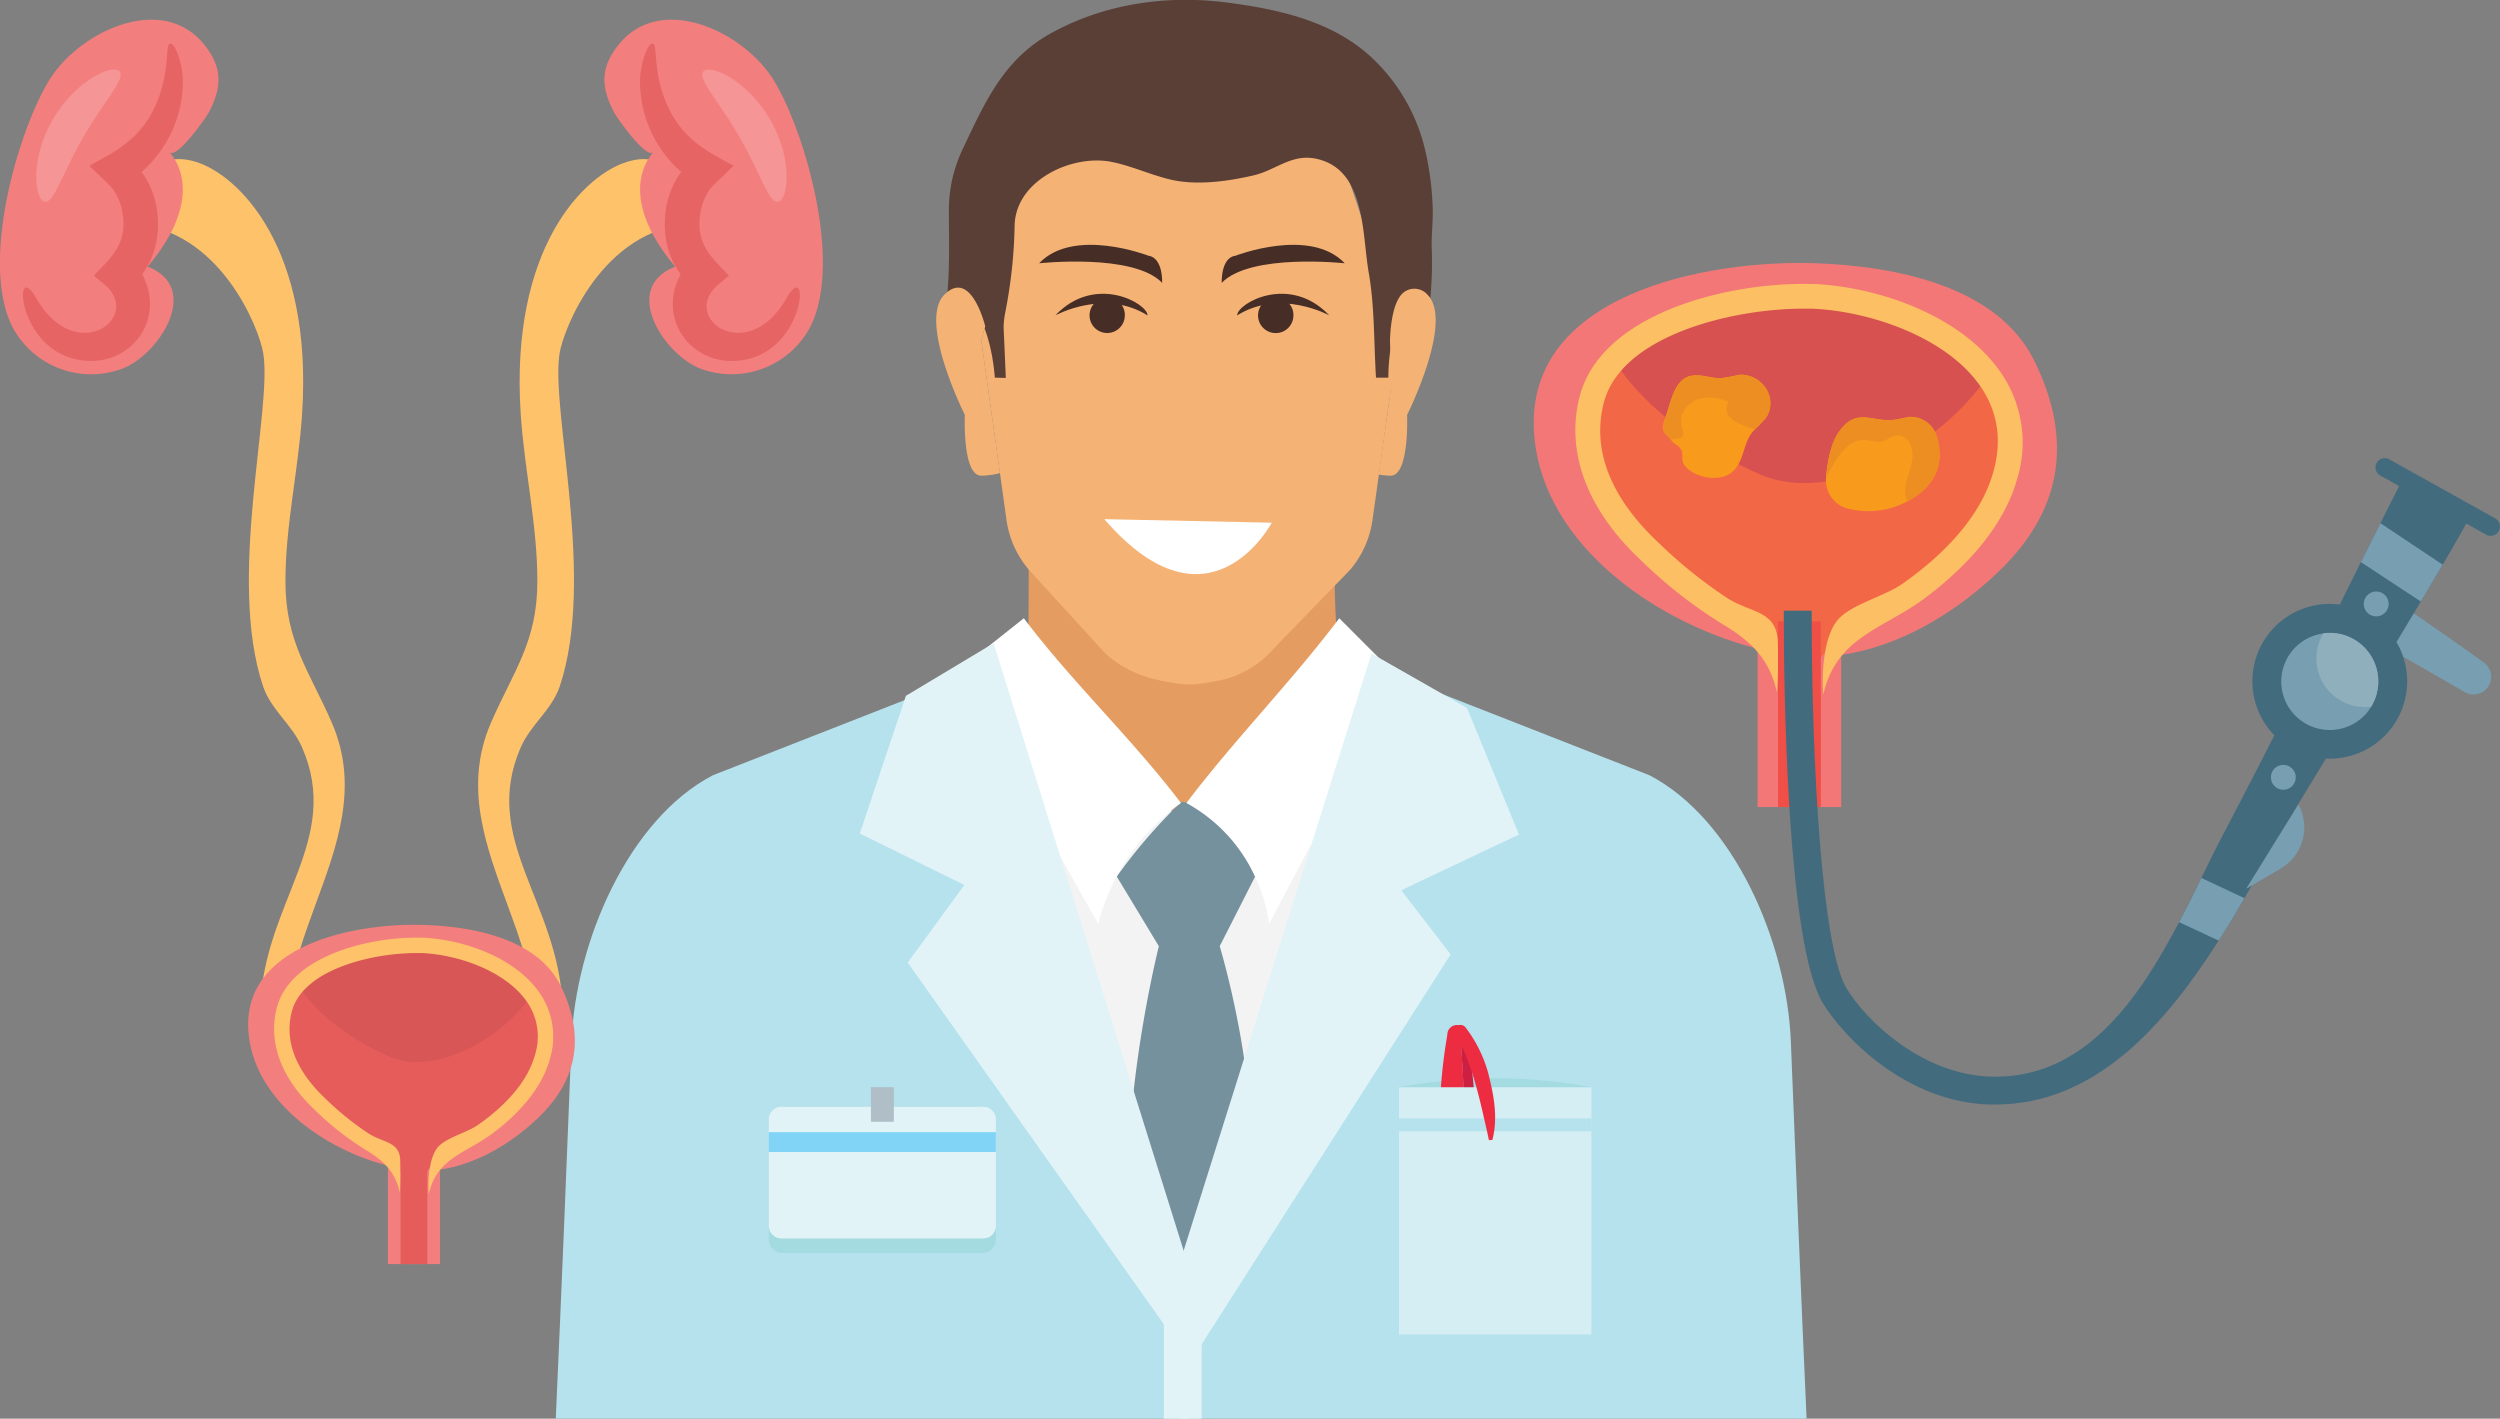 <svg id="Layer_1" data-name="Layer 1" xmlns="http://www.w3.org/2000/svg" viewBox="0 0 521.66 296.02"><rect x="0" y="0" width="521.66" height="296.02" fill="#808080" stroke="none"/><defs><style>.cls-1{fill:#e49c61;}.cls-2{fill:#f5b275;}.cls-3{fill:#5a3f36;}.cls-4{fill:#b5e2ec;}.cls-5{fill:#a3dbe0;}.cls-6{fill:#ee2c41;}.cls-7{fill:#cc1f41;}.cls-8{fill:#d5eef4;}.cls-9{fill:#f3f3f3;}.cls-10{fill:#76919e;}.cls-11{fill:#fff;}.cls-12{fill:#e1f3f7;}.cls-13{fill:#82d4f7;}.cls-14{fill:#afbec7;}.cls-15{fill:#462d26;}.cls-16{fill:#fec36a;}.cls-17{fill:#f37e7e;}.cls-18{fill:#e66464;}.cls-19{fill:#f59596;}.cls-20{fill:#e55c5b;}.cls-21{fill:#d85656;}.cls-22{fill:#789eb1;}.cls-23{fill:#f37777;}.cls-24{fill:#f26745;}.cls-25{fill:#d75150;}.cls-26{fill:#fdbf63;}.cls-27{fill:#f04f47;}.cls-28{fill:#f89a1c;}.cls-29{fill:#ed8e22;}.cls-30{fill:#436b7e;}.cls-31{fill:#8fafbd;}</style></defs><title>Urologist</title><g id="_5" data-name="5"><path class="cls-1" d="M398.14,205.6c7.27-9.47,17.11-22.82,17.11-25.7,0-4.57-2.86-35.37-1.67-40.59l-28.32,8.89L349.46,137c0,12.51-.2,32.45-.2,37S372.53,213,372.53,213l10-1.58v2.68l7.94,1.24s1.89-2.36,4.63-5.87l3.41-.53Z" transform="translate(-134.79 -22.99)"/><path class="cls-2" d="M424.93,88.58c-3.23-11.36-10.62-36.49-12.86-36.49H363.93a14.16,14.16,0,0,1-4.71-.65,6.77,6.77,0,0,0-3.27-.67c-3.61.5-6,4.26-7.5,7.23-2.88,5.82-3.41,11.51-3.85,17.86-.19,2.78-1.51,5.73-2.3,8.44q-1,3.38-1.93,6.77c-.52,1.84-.82,3-.82,3l3.9,27.69,1.36,9.73a20.44,20.44,0,0,0,4.65,10.37l14.89,16.28c3,3.61,8.16,6,12.81,6.91,5.24,1,6.46,1,11.67,0a20.46,20.46,0,0,0,11.91-6.91l15.8-16.28a20.51,20.51,0,0,0,4.64-10.37l1.33-9.43,3.93-28S425.85,91.87,424.93,88.58Z" transform="translate(-134.79 -22.99)"/><path class="cls-3" d="M346.5,70.32a101.82,101.82,0,0,1-1.44,15.09c-.35,2.33-.95,4.13-.83,6.51.15,2.79.3,7.11.44,9.9-.54.08-1.74-.08-2.29,0-.41-5.12-1.73-11.39-4.94-15.4a7,7,0,0,0-2.16-2,2.92,2.92,0,0,0-2.82-.06c.53-5.82.33-11.69.33-17.54a29.49,29.49,0,0,1,2.85-12.65c4.56-9.61,8.45-18.59,18.11-24.05,11.21-6.33,24.47-8.26,37.15-6.59,10.61,1.39,21.59,3.78,29.74,11.13a38.37,38.37,0,0,1,11.59,19.92,61.25,61.25,0,0,1,1.51,11.68c.11,2.89-.29,5.69-.2,8.51a79.83,79.83,0,0,1-.31,10.61c-.76-1.73-3-1.52-4.34-.57a8.19,8.19,0,0,0-2.4,4.19,43.21,43.21,0,0,0-2,12.79h-2.58c-.45-7.22-.27-14.8-1.51-21.88-1.42-8.1-.62-21-10.32-23.64-5.57-1.53-8.84,2.19-13.77,3.33-5.48,1.26-12,2.17-17.53.8-4.09-1-8-2.83-12.12-3.64C358.41,55.15,346.5,60.67,346.5,70.32Z" transform="translate(-134.79 -22.99)"/><path class="cls-2" d="M343.45,121.71a16.83,16.83,0,0,1-3.9.54c-4,0-3.43-12.68-3.43-12.68s-9.84-19.53-4.26-25.1,8.51,6.6,8.51,6.6c-.52,1.84-.82,3-.82,3Z" transform="translate(-134.79 -22.99)"/><path class="cls-2" d="M428.4,109.57s.52,12.68-3.44,12.68a14.05,14.05,0,0,1-2.45-.24c-.06,0,1.68-11.9,1.79-12.68.36-2.64.75-5.35.92-8s-.49-5.23-.37-7.86.65-8.09,3.09-9.65a3.63,3.63,0,0,1,4.71.66C438.22,90,428.4,109.57,428.4,109.57Z" transform="translate(-134.79 -22.99)"/><path class="cls-4" d="M511.76,319c-1.19-26.26-2.38-55.95-3.28-78.59-.82-21-12-46.56-29.52-55.66l-55-21.55s-33.06,26-42.7,29.89c-9.64-3.85-42.7-29.89-42.7-29.89l-55,21.55c-17.53,9.1-28.7,34.69-29.52,55.66-.89,22.64-2.09,52.33-3.28,78.59Z" transform="translate(-134.79 -22.99)"/><path class="cls-5" d="M426.71,249.86v51.62h40.18V249.86A108.84,108.84,0,0,0,447.18,248,111.13,111.13,0,0,0,426.71,249.86Z" transform="translate(-134.79 -22.99)"/><path class="cls-6" d="M439.45,237a1.75,1.75,0,0,0-.65-.13,2,2,0,0,0-2,2c-.43,2.54-.81,5.19-1.09,8a111.81,111.81,0,0,0,0,22h4.62C441,258.16,440.06,247.76,439.45,237Z" transform="translate(-134.79 -22.99)"/><path class="cls-7" d="M442,246.8c-.31-2.82-.75-5.49-1.26-8a2,2,0,0,0-1.32-1.84c.61,10.79,1.54,21.19.9,31.82h1.53A92.27,92.27,0,0,0,442,246.8Z" transform="translate(-134.79 -22.99)"/><polygon class="cls-8" points="291.92 226.87 291.92 236.05 291.92 278.49 332.1 278.49 332.1 236.05 332.1 226.87 291.92 226.87"/><rect class="cls-4" x="291.92" y="233.37" width="40.18" height="2.68"/><path class="cls-6" d="M445.47,260.91l.73-.07c1.06-4.1.48-8.3-.49-12.35a27.66,27.66,0,0,0-5.16-11.17,1.31,1.31,0,0,0-1.7-.25,1.37,1.37,0,0,0-.41,1.24,3.93,3.93,0,0,0,.51,1.26c3.06,5.7,4.52,12.4,5.94,18.67C445.1,259.12,445.29,260,445.47,260.91Z" transform="translate(-134.79 -22.99)"/><polygon class="cls-9" points="291.92 141.51 247.46 171.78 207.69 140.22 195.57 146.12 195.57 148.59 210.01 215.16 253.41 261.48 306.12 155.92 291.92 141.51"/><path class="cls-10" d="M396.69,205.89s-6.55-15.55-15.45-15.55a113.59,113.59,0,0,0-13.42,15.55l8.78,14.54s-6.43,25.47-6.43,49.74c0,0,10,36.32,11,37.33s8-12.74,14.13-33.89c3.11-23.33-6-53.18-6-53.18Z" transform="translate(-134.79 -22.99)"/><path class="cls-11" d="M348.43,152l-14.11,11.19,29.62,52.55a45.14,45.14,0,0,1,17.27-25.19C371.09,177.2,358.54,165.4,348.43,152Z" transform="translate(-134.79 -22.99)"/><path class="cls-11" d="M414.25,152l12.46,12.48-27.1,51.26a34.61,34.61,0,0,0-8-17.72,33.72,33.72,0,0,0-9.26-7.47C392.46,177.2,404.14,165.4,414.25,152Z" transform="translate(-134.79 -22.99)"/><polygon class="cls-12" points="248.12 296.02 248.29 284.35 302.7 199.15 292.39 185.76 316.95 174.14 306.12 147.73 286.18 136.36 242.85 274.1 242.85 296.02 248.12 296.02"/><polygon class="cls-12" points="189.41 200.85 246.44 281.39 246.44 296.02 250.75 296.02 250.75 273 207.33 134.21 189.03 145.19 179.41 173.93 201.22 184.66 189.41 200.85"/><path class="cls-5" d="M342.6,256.86v24.62a2.81,2.81,0,0,1-2.65,2.94H297.86a2.83,2.83,0,0,1-2.66-2.94V256.86a2.82,2.82,0,0,1,2.66-3H340A2.81,2.81,0,0,1,342.6,256.86Z" transform="translate(-134.79 -22.99)"/><path class="cls-12" d="M342.6,256.57v22.18a2.64,2.64,0,0,1-2.65,2.66H297.86a2.66,2.66,0,0,1-2.66-2.66V256.57a2.66,2.66,0,0,1,2.66-2.66H340A2.64,2.64,0,0,1,342.6,256.57Z" transform="translate(-134.79 -22.99)"/><rect class="cls-13" x="160.4" y="236.24" width="47.4" height="4.14"/><rect class="cls-14" x="181.73" y="226.85" width="4.78" height="7.22"/><path class="cls-15" d="M374.48,76.37s-15.61-6.08-22.86,1.56c0,0,19.73-2.16,25.68,4.09C377.3,76.42,374.48,76.37,374.48,76.37Z" transform="translate(-134.79 -22.99)"/><path class="cls-15" d="M392.54,76.37s-2.83,0-2.83,5.65c6-6.25,25.68-4.09,25.68-4.09C408.16,70.29,392.54,76.37,392.54,76.37Z" transform="translate(-134.79 -22.99)"/><path class="cls-15" d="M366,85.12a3.68,3.68,0,1,0,3.5,3.68A3.58,3.58,0,0,0,366,85.12Z" transform="translate(-134.79 -22.99)"/><path class="cls-15" d="M355,88.8s10.25-5.65,19.24,0C374.22,86.29,363.29,80.05,355,88.8Z" transform="translate(-134.79 -22.99)"/><path class="cls-15" d="M401.19,85.12a3.69,3.69,0,1,0,3.49,3.68A3.59,3.59,0,0,0,401.19,85.12Z" transform="translate(-134.79 -22.99)"/><path class="cls-15" d="M392.94,88.8c9-5.65,19.23,0,19.23,0C403.87,80.05,392.94,86.29,392.94,88.8Z" transform="translate(-134.79 -22.99)"/><path class="cls-11" d="M400.16,132.06l-34.94-.74C387.16,156.68,400.16,132.06,400.16,132.06Z" transform="translate(-134.79 -22.99)"/></g><g id="_18" data-name="18"><path class="cls-16" d="M198.28,249.61c-7-5.07-9.53-8.05-9.18-16.65.86-21.84,17.12-34.75,8.73-54-2.09-4.8-6.48-7.84-8.12-12.7-7.63-22.63,2-57.79,0-69.63-.81-4.92-8.78-25.71-27.4-27,2.69-7,3.74-15.78,13.33-12.87,8.74,2.64,24.52,17.69,22.18,52.7-.77,11.65-3.47,23.15-3.47,34.85,0,12.63,5,18.73,9.69,29.51C215.62,200.5,185.12,223.42,198.28,249.61Z" transform="translate(-134.79 -22.99)"/><path class="cls-17" d="M145.59,38.91c-6.38,9.44-15.48,38.86-8,52.69A18.61,18.61,0,0,0,160.09,100c7.72-2.75,17-16.88,5.52-21.37,9.41-11.22,8.37-19.4,4.54-23.92,1.41,1.67,7.63-7.17,8.17-8.17,2.21-4.22,3.08-8.06.37-12.44C170.4,20.73,152.37,28.88,145.59,38.91Z" transform="translate(-134.79 -22.99)"/><path class="cls-18" d="M160.23,66.78a11.51,11.51,0,0,0-1.66-4c-.53-.81-.78-1-5.15-5.18,5-2.92,12.56-5.7,15.38-17.2,1.19-4.86.6-8,1.46-8.28s1.78,2.49,2,3.28a18.78,18.78,0,0,1,.69,4.42,25.15,25.15,0,0,1-8.68,19.1c0-.29,2.31,2.76,3.12,6.93,1.66,9.27-2.89,14-2.92,14.41,5.19,9.62-2.86,20-13.68,17.73-12.62-2.62-13.23-21.26-8.46-12.83,8,14.07,21.77,4.58,14.81-2.32-.21-.2-2.55-2.17-2.77-2.36C158.11,76.63,161.66,73.64,160.23,66.78Z" transform="translate(-134.79 -22.99)"/><path class="cls-19" d="M152.16,51.62c-4.41,7.62-6,13.61-7.94,13.47-2.15-.16-3.35-8.66,1.57-17.14s12.82-11.72,14-10c.59.86-.38,2.57-1.94,4.88S154.15,48.14,152.16,51.62Z" transform="translate(-134.79 -22.99)"/><path class="cls-16" d="M243,249.61c7-5.07,9.53-8.05,9.18-16.65-.87-21.84-17.12-34.75-8.74-54,2.09-4.8,6.48-7.84,8.13-12.7,7.63-22.63-2-57.79,0-69.63.81-4.92,8.78-25.71,27.39-27-2.69-7-3.73-15.78-13.32-12.87-8.74,2.64-24.52,17.69-22.19,52.7.78,11.65,3.48,23.15,3.47,34.85,0,12.63-5,18.73-9.69,29.51C225.67,200.5,256.18,223.42,243,249.61Z" transform="translate(-134.79 -22.99)"/><path class="cls-17" d="M295.7,38.91c6.38,9.44,15.47,38.86,7.95,52.69A18.6,18.6,0,0,1,281.19,100c-7.71-2.75-17-16.88-5.51-21.37-9.41-11.22-8.37-19.4-4.55-23.92-1.41,1.67-7.63-7.17-8.15-8.17-2.22-4.22-3.1-8.06-.38-12.44C270.89,20.73,288.92,28.88,295.7,38.91Z" transform="translate(-134.79 -22.99)"/><path class="cls-18" d="M281.06,66.78a11.42,11.42,0,0,1,1.65-4c.54-.81.78-1,5.16-5.18-5-2.92-12.56-5.7-15.39-17.2-1.18-4.86-.6-8-1.46-8.28s-1.78,2.49-2,3.28a18.69,18.69,0,0,0-.68,4.42A25.15,25.15,0,0,0,277,58.93c0-.29-2.31,2.76-3.13,6.93-1.65,9.27,2.89,14,2.93,14.41-5.2,9.62,2.86,20,13.68,17.73,12.61-2.62,13.22-21.26,8.46-12.83-8,14.07-21.77,4.58-14.8-2.32.2-.2,2.53-2.17,2.75-2.36C283.17,76.63,279.63,73.64,281.06,66.78Z" transform="translate(-134.79 -22.99)"/><path class="cls-19" d="M289.12,51.62c4.41,7.62,6,13.61,7.94,13.47,2.16-.16,3.36-8.66-1.56-17.14s-12.83-11.72-14-10c-.58.86.39,2.57,1.94,4.88S287.13,48.14,289.12,51.62Z" transform="translate(-134.79 -22.99)"/><rect class="cls-17" x="80.94" y="239.59" width="10.88" height="24.18"/><path class="cls-17" d="M223.46,216c-14.3-.53-38.75,4-36.78,22.9,1.62,15.38,19,26,33,28.12,10.19,1.58,20.64-4.16,27.71-11.07q12-11.76,4.41-27.23C246.94,218.84,233.5,216.33,223.46,216Z" transform="translate(-134.79 -22.99)"/><path class="cls-20" d="M248,243.41c-1.54,5.7-6,10.48-10.68,13.88-2.61,1.92-5.45,2.93-8.22,4.43-2.21,1.2-2.87,2.94-4.52,4.86a5.35,5.35,0,0,1-2.64,1.9c-2.16.54-4.14-1.26-5.64-2.9-2.55-2.8-4.35-4.93-7.56-6.9a44.19,44.19,0,0,1-8.28-6.39c-4.9-4.94-8.14-11.51-6.35-18.55a12,12,0,0,1,2.93-5.21c6-6.41,18.62-8.57,25.85-8.27,7.86.33,18,3.79,22.85,10.37A14.29,14.29,0,0,1,248,243.41Z" transform="translate(-134.79 -22.99)"/><path class="cls-21" d="M245.72,230.63c-6.32,9.25-20.33,17-29.84,12.76-6.74-3-14.71-8.14-18.86-14.86,6-6.41,18.62-8.57,25.85-8.27C230.73,220.59,240.86,224.05,245.72,230.63Z" transform="translate(-134.79 -22.99)"/><path class="cls-16" d="M247.06,229.73c-5.27-7.19-15.92-10.74-24.13-11.08-.45,0-.92,0-1.4,0-10.15,0-26.25,3.92-29,14.72-1.81,7.11.95,14.59,7.79,21.06a61,61,0,0,0,10.58,8.38c3.75,2.23,6.31,4.5,7.32,9a59.48,59.48,0,0,0,.12-6.54c-.14-4.12-3.49-3.78-6.51-5.68a60.49,60.49,0,0,1-9.3-7.52c-4.21-4-8.81-10.33-6.87-17.92,2.28-9,17.08-12.29,25.87-12.29l1.27,0c7.2.3,17,3.48,21.66,9.77a12.76,12.76,0,0,1,2,11.36c-1.66,6.14-6.82,11.14-11.87,14.69-2.26,1.59-6.32,2.59-8.18,4.42-2.14,2.13-2.36,7.25-2.15,10.05,1.69-7.61,7.84-8.53,13.39-12.72,5.18-3.89,10.19-9.2,11.92-15.61A16,16,0,0,0,247.06,229.73Z" transform="translate(-134.79 -22.99)"/><rect class="cls-20" x="83.59" y="239.59" width="5.58" height="24.18"/></g><g id="_23" data-name="23"><path class="cls-22" d="M635.14,149c1.46.49,12.46,8.31,17.79,12.13a3.68,3.68,0,0,1-4,6.18l-18.33-10.55Z" transform="translate(-134.79 -22.99)"/><rect class="cls-23" x="366.75" y="129.66" width="17.44" height="38.74"/><path class="cls-23" d="M513.94,77.93C491,77.07,451.85,84.34,455,114.62c2.57,24.63,30.43,41.58,52.8,45,16.34,2.54,33.07-6.65,44.41-17.73q19.28-18.84,7.06-43.63C551.56,82.54,530,78.53,513.94,77.93Z" transform="translate(-134.79 -22.99)"/><path class="cls-24" d="M553.23,121.92c-2.46,9.14-9.67,16.79-17.11,22.24-4.18,3.07-8.72,4.69-13.18,7.11-3.54,1.92-4.59,4.7-7.24,7.79a8.71,8.71,0,0,1-4.22,3c-3.47.85-6.63-2-9-4.66-4.1-4.48-7-7.9-12.11-11.05a70.13,70.13,0,0,1-13.27-10.24c-7.85-7.91-13.05-18.44-10.17-29.72a19.06,19.06,0,0,1,4.68-8.35C481.11,87.82,501.4,84.35,513,84.83c12.59.52,28.82,6.08,36.61,16.61C553.67,106.93,555.44,113.76,553.23,121.92Z" transform="translate(-134.79 -22.99)"/><path class="cls-25" d="M549.61,101.44c-10.13,14.83-32.58,27.25-47.81,20.44-10.81-4.83-23.58-13-30.23-23.8C481.11,87.82,501.4,84.35,513,84.83,525.59,85.35,541.82,90.91,549.61,101.44Z" transform="translate(-134.79 -22.99)"/><path class="cls-26" d="M551.76,100c-8.45-11.51-25.5-17.21-38.66-17.76-.72,0-1.48,0-2.26,0-16.25,0-42,6.27-46.46,23.58-2.9,11.39,1.52,23.38,12.47,33.74a98.64,98.64,0,0,0,17,13.44c6,3.56,10.11,7.2,11.72,14.44a96.37,96.37,0,0,0,.19-10.48c-.23-6.6-5.59-6.05-10.42-9.09a98.11,98.11,0,0,1-14.91-12.06c-6.73-6.39-14.11-16.54-11-28.72,3.66-14.34,27.37-19.69,41.45-19.69.71,0,1.4,0,2.05,0,11.53.48,27.31,5.58,34.7,15.64,3.91,5.34,5,11.46,3.15,18.21-2.65,9.83-10.93,17.86-19,23.54-3.62,2.55-10.13,4.16-13.09,7.09-3.44,3.41-3.79,11.62-3.45,16.1,2.7-12.2,12.56-13.66,21.46-20.37,8.28-6.25,16.32-14.75,19.09-25A25.66,25.66,0,0,0,551.76,100Z" transform="translate(-134.79 -22.99)"/><rect class="cls-27" x="371.01" y="129.66" width="8.93" height="38.74"/><path class="cls-28" d="M503.87,109.06a4.65,4.65,0,0,1-.62,1.14,24.77,24.77,0,0,1-2.31,2.41,7.11,7.11,0,0,0-1.14,1.52c-1.21,2.21-1.31,4.79-3,6.81-2.37,2.89-8.46,2-10.55-.93-.77-1.06-.16-2.29-.64-3.14-.62-1.12-1.39-1.1-2-1.9l-.29-.36c-1.22-1.42-2.13-1.59-1.1-4.29s1.64-7,4.23-8.47c2.2-1.24,5,.05,7.3.07a33.34,33.34,0,0,0,3.75-.7C501.61,100.79,505.37,104.83,503.87,109.06Z" transform="translate(-134.79 -22.99)"/><path class="cls-29" d="M503.87,109.06a4.65,4.65,0,0,1-.62,1.14,24.77,24.77,0,0,1-2.31,2.41l-2.13-.79a7.44,7.44,0,0,1-3-1.71,2.58,2.58,0,0,1-.33-3.23,8.76,8.76,0,0,0-6.65-.49c-2.12.84-3.73,3.21-3.15,5.43.19.72.58,1.53.19,2.18s-1.54.55-2.49.61c-1.22-1.42-2.13-1.59-1.1-4.29s1.64-7,4.23-8.47c2.2-1.24,5,.05,7.3.07a33.34,33.34,0,0,0,3.75-.7C501.61,100.79,505.37,104.83,503.87,109.06Z" transform="translate(-134.79 -22.99)"/><path class="cls-28" d="M539.42,119.33c-.53,3.66-3.2,6.51-6.61,8.27a17.37,17.37,0,0,1-12.2,1.58,6.08,6.08,0,0,1-4.75-6.8,3.42,3.42,0,0,1,0-.45c.42-3.13,1-6.85,3.07-9.39,3.26-4.05,6-1.88,10.32-1.85a34.94,34.94,0,0,0,3.76-.69,5.66,5.66,0,0,1,5.82,3.8A12,12,0,0,1,539.42,119.33Z" transform="translate(-134.79 -22.99)"/><path class="cls-29" d="M539.42,119.33c-.53,3.66-3.2,6.51-6.61,8.27a5.89,5.89,0,0,1-.4-3.25c.28-1.84,1.12-3.57,1.39-5.42s-.27-4.05-1.95-4.84a2.56,2.56,0,0,0-1.18-.25c-1.16.06-2.08,1-3.21,1.29s-2.41-.3-3.62-.34c-2.32-.08-4.28,1.73-5.57,3.66-.84,1.28-1.54,2.68-2.41,3.93a3.42,3.42,0,0,1,0-.45c.42-3.13,1-6.85,3.07-9.39,3.26-4.05,6-1.88,10.32-1.85a34.94,34.94,0,0,0,3.76-.69,5.66,5.66,0,0,1,5.82,3.8A12,12,0,0,1,539.42,119.33Z" transform="translate(-134.79 -22.99)"/><path class="cls-30" d="M644.49,140.82c-1.36,2.31-2.91,4.92-4.56,7.69-10,16.73-24.06,39.73-25.59,42.29-3.49,5.86-7.17,12.67-11.22,19.61-1.72,3-3.5,5.93-5.37,8.85-11.41,17.9-25.86,34.21-46.7,34.21-.43,0-.86,0-1.28,0-17.47-.63-30.25-14.08-34.58-21.09C507.61,220,507,166.52,507,150.41h5.82c0,33.34,2.26,70.66,7.31,78.88,4.37,7.1,15.92,17.84,29.84,18.34,19.39.72,30.82-15.64,39.52-32.22,1.63-3.11,3.17-6.22,4.64-9.22,1.72-3.52,3.36-6.89,5-9.95,9.75-18.5,19-37.26,28.31-56,1.36-2.71,2.71-5.43,4.07-8.12q2.63-5.25,5.29-10.46L650,130.93C650.17,131,647.93,135,644.49,140.82Z" transform="translate(-134.79 -22.99)"/><path class="cls-22" d="M603.12,210.41c-1.72,3-3.5,5.93-5.37,8.85l-8.25-3.85c1.63-3.11,3.17-6.22,4.64-9.22Z" transform="translate(-134.79 -22.99)"/><path class="cls-30" d="M637.08,165.16A16.15,16.15,0,1,1,620.93,149,16.15,16.15,0,0,1,637.08,165.16Z" transform="translate(-134.79 -22.99)"/><path class="cls-22" d="M631.05,165.16a10.12,10.12,0,1,1-11.42-10,11.2,11.2,0,0,1,1.3-.08A10.12,10.12,0,0,1,631.05,165.16Z" transform="translate(-134.79 -22.99)"/><path class="cls-31" d="M631.05,165.16a10.13,10.13,0,0,1-1.5,5.3,11,11,0,0,1-1.3.07,10.12,10.12,0,0,1-8.62-15.41,11.2,11.2,0,0,1,1.3-.08A10.12,10.12,0,0,1,631.05,165.16Z" transform="translate(-134.79 -22.99)"/><path class="cls-22" d="M644.49,140.82c-1.36,2.31-2.91,4.92-4.56,7.69l-12.51-8.23c1.36-2.71,2.71-5.43,4.07-8.12Z" transform="translate(-134.79 -22.99)"/><path class="cls-22" d="M603.5,208.43l7.18-4.2a9.92,9.92,0,0,0,3.73-13.3C614.34,190.8,603.5,208.43,603.5,208.43Z" transform="translate(-134.79 -22.99)"/><path class="cls-30" d="M654.51,134.8a1.88,1.88,0,0,1-.94-.24l-22-12.28a1.94,1.94,0,1,1,1.89-3.38l22,12.27a1.94,1.94,0,0,1-1,3.63Z" transform="translate(-134.79 -22.99)"/><path class="cls-22" d="M613.83,185.18a2.59,2.59,0,1,1-2.59-2.58A2.58,2.58,0,0,1,613.83,185.18Z" transform="translate(-134.79 -22.99)"/><path class="cls-22" d="M633.21,149a2.59,2.59,0,1,1-2.59-2.58A2.59,2.59,0,0,1,633.21,149Z" transform="translate(-134.79 -22.99)"/></g></svg>